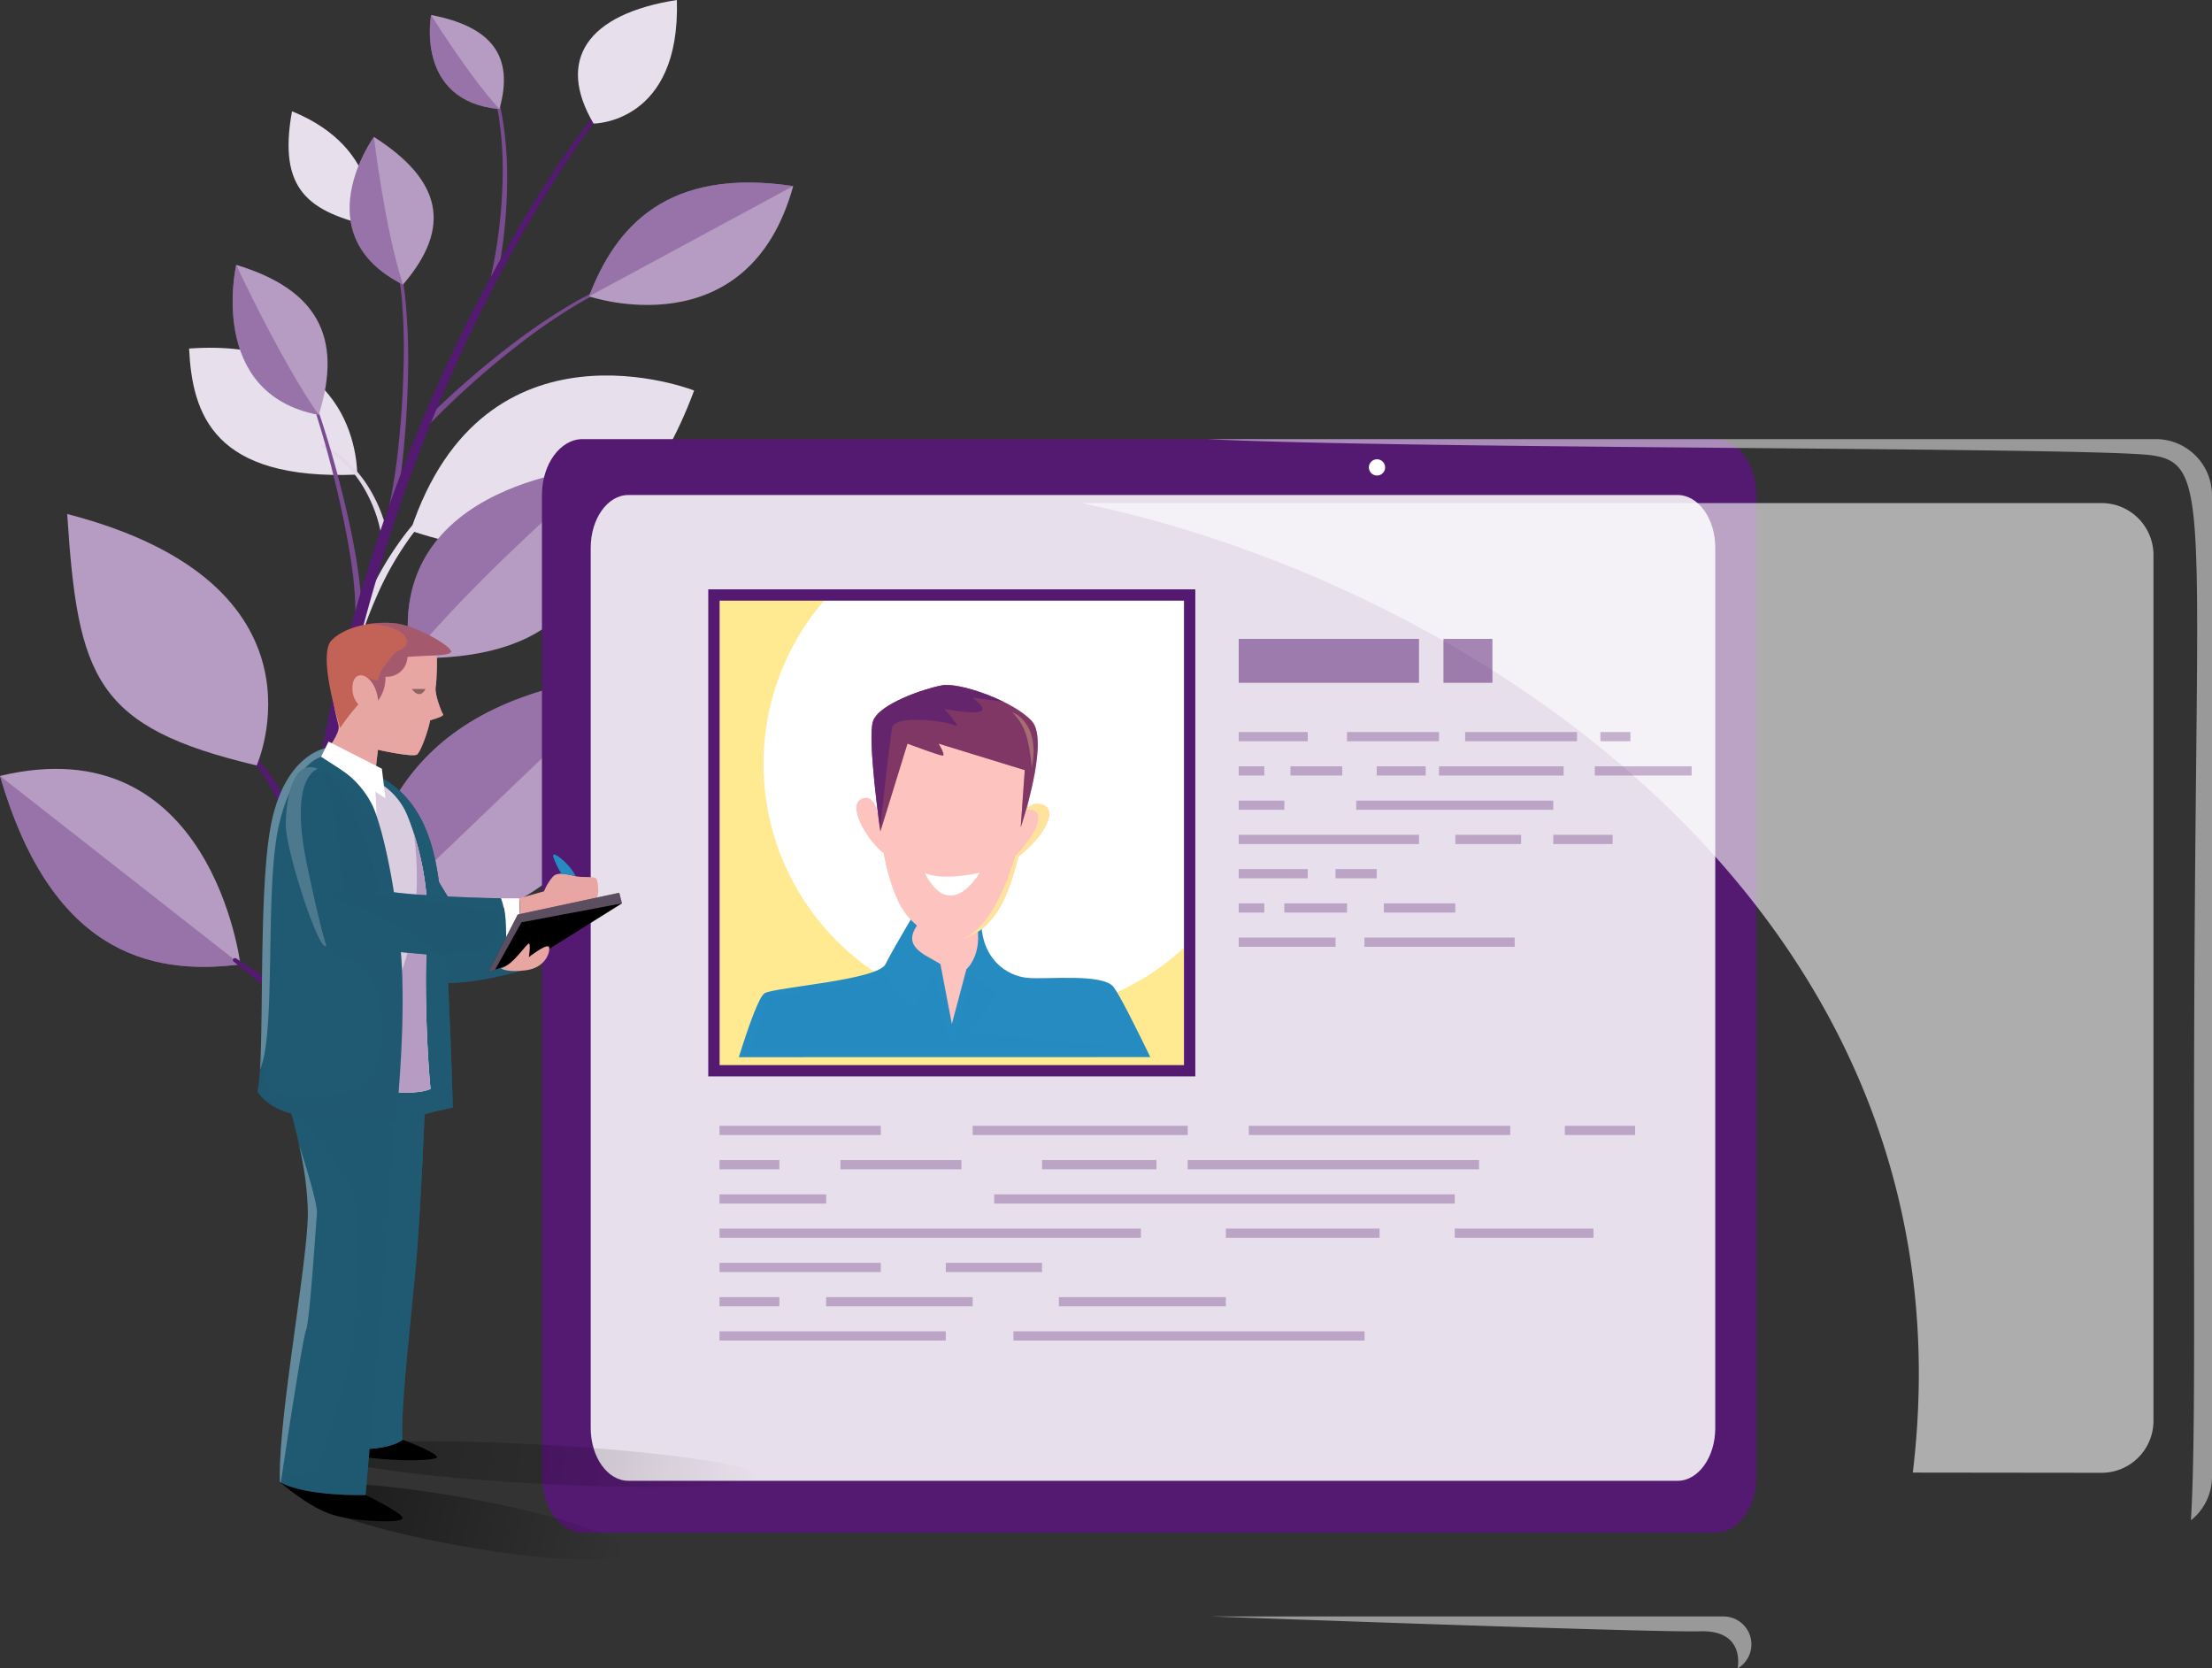 <svg xmlns="http://www.w3.org/2000/svg" xmlns:xlink="http://www.w3.org/1999/xlink" viewBox="0 0 511.25 385.57"><rect x="0" y="0" width="511.25" height="385.57" fill="#333333" stroke="none"/><defs><style>.cls-1{isolation:isolate;}.cls-2{fill:#e7dfeb;}.cls-3,.cls-30{fill:#b69cc2;}.cls-37,.cls-4,.cls-6{fill:#7a4b90;}.cls-10,.cls-13,.cls-22,.cls-30,.cls-4{opacity:0.5;}.cls-5{fill:#e2d8e7;}.cls-13,.cls-20,.cls-7,.cls-8{fill:#541970;}.cls-17,.cls-20,.cls-22,.cls-26,.cls-27,.cls-28,.cls-29,.cls-32,.cls-34,.cls-35,.cls-36,.cls-37,.cls-8{mix-blend-mode:multiply;}.cls-10,.cls-11,.cls-31,.cls-38,.cls-9{fill:#fff;}.cls-11,.cls-20,.cls-23{opacity:0.6;}.cls-12,.cls-18,.cls-21{fill:#ffea92;}.cls-14,.cls-21,.cls-31{opacity:0.3;}.cls-15,.cls-22{fill:#258bc0;}.cls-16,.cls-17{fill:#fdc4bf;}.cls-18,.cls-28{opacity:0.8;}.cls-19{fill:#c36357;}.cls-23{fill:url(#Degradado_sin_nombre_11);}.cls-24{fill:url(#Degradado_sin_nombre_11-2);}.cls-25,.cls-26,.cls-27,.cls-28,.cls-29,.cls-32{fill:#205972;}.cls-26{opacity:0.85;}.cls-27{opacity:0.9;}.cls-29,.cls-35,.cls-37{opacity:0.4;}.cls-32,.cls-38{opacity:0.2;}.cls-33,.cls-34{fill:#e8a6a3;}.cls-34{opacity:0.7;}</style><linearGradient id="Degradado_sin_nombre_11" x1="-3.91" y1="310.44" x2="79.01" y2="310.44" gradientTransform="matrix(-1.22, -0.06, -0.07, 1, 192.96, 30.73)" gradientUnits="userSpaceOnUse"><stop offset="0" stop-opacity="0"/><stop offset="1" stop-opacity="0.5"/></linearGradient><linearGradient id="Degradado_sin_nombre_11-2" x1="-131.92" y1="280.82" x2="-48.95" y2="280.82" gradientTransform="matrix(-0.91, -0.15, -0.29, 1.2, 106.38, 0.79)" xlink:href="#Degradado_sin_nombre_11"/></defs><title>CEO_bg</title><g class="cls-1"><g id="Layer_2" data-name="Layer 2"><g id="OBJECTS"><path class="cls-2" d="M82.55,109.68s.8-32-38.85-29.13C44.45,95.79,49.36,111.06,82.55,109.68Z"/><path class="cls-2" d="M160.43,90.25S111.94,71.12,94.9,122.65C118.6,130.34,144.59,132.8,160.43,90.25Z"/><path class="cls-2" d="M85.82,52.28s3.06-17.87-18.33-26.56C64.17,44,71.43,48.88,85.82,52.28Z"/><path class="cls-3" d="M55.56,222.87S48.94,167.6,0,179.32C11.62,219.4,33.88,225.67,55.56,222.87Z"/><path class="cls-4" d="M55.56,222.87,0,179.32C11.62,219.4,33.88,225.67,55.56,222.87Z"/><path class="cls-5" d="M74.75,102.87a25.71,25.71,0,0,1,5.56,3.83,27.1,27.1,0,0,1,4.3,5,33.78,33.78,0,0,1,3.06,5.71,32.26,32.26,0,0,1,1.9,6.14.67.67,0,0,1-.6.77.74.74,0,0,1-.85-.55v-.06a31.09,31.09,0,0,0-1.62-5.93,32.5,32.5,0,0,0-2.77-5.62,26,26,0,0,0-4-5,24.78,24.78,0,0,0-5.27-3.87h0a.26.26,0,0,1-.09-.37A.31.31,0,0,1,74.75,102.87Z"/><path class="cls-6" d="M70.13,85.82c2,4.78,3.68,9.67,5.21,14.58s2.88,9.87,4.1,14.86,2.28,10,3.08,15.06c.18,1.27.38,2.54.53,3.81s.29,2.55.37,3.83.18,2.56.11,3.86a19,19,0,0,1-.09,1.95l-.27,2a.72.72,0,0,1-.82.57.69.69,0,0,1-.64-.75h0v-.1l.27-1.82a18,18,0,0,0,.11-1.86c.09-1.24,0-2.51-.05-3.76s-.21-2.52-.31-3.78-.32-2.52-.47-3.78c-.72-5-1.72-10-2.85-15S76,105.5,74.56,100.58s-3-9.81-5-14.58a.26.26,0,0,1,.17-.35A.31.31,0,0,1,70.13,85.82Z"/><path class="cls-6" d="M90.61,55.62a54.59,54.59,0,0,1,3.23,15.27,141.67,141.67,0,0,1,.47,15.51q-.14,7.76-.83,15.49a145.82,145.82,0,0,1-2.08,15.42.73.73,0,0,1-.86.53.68.68,0,0,1-.59-.78h0v0a145.06,145.06,0,0,0,2.27-15.25q.79-7.68,1-15.41A140.84,140.84,0,0,0,93,70.94a54,54,0,0,0-3-15.13h0a.26.26,0,0,1,.18-.34A.31.31,0,0,1,90.61,55.62Z"/><path class="cls-6" d="M113.09,16.71a48.2,48.2,0,0,1,3.23,11.77,83.47,83.47,0,0,1,.9,12.09,117.51,117.51,0,0,1-2.41,24.08.73.73,0,0,1-.86.53.68.68,0,0,1-.59-.79h0a116.58,116.58,0,0,0,2.82-23.81,82.64,82.64,0,0,0-.67-12,47.48,47.48,0,0,0-3-11.68.26.26,0,0,1,.17-.35A.31.31,0,0,1,113.09,16.71Z"/><path class="cls-6" d="M145,64.84a70.57,70.57,0,0,0-13.15,6.44A133.93,133.93,0,0,0,120,79.54,199.92,199.92,0,0,0,98.64,98.65h0a.79.79,0,0,1-1,.06.63.63,0,0,1-.07-.94h0a201.92,201.92,0,0,1,21.76-18.94,135.33,135.33,0,0,1,12.11-8.16,71.51,71.51,0,0,1,13.4-6.33.31.31,0,0,1,.38.16A.26.26,0,0,1,145,64.84Z"/><path class="cls-2" d="M104.64,114.37a43.78,43.78,0,0,0-10.33,10.5,71.93,71.93,0,0,0-7.11,12.63A107.27,107.27,0,0,0,82.28,151a114.53,114.53,0,0,0-3.19,13.91v0a1.26,1.26,0,0,1-1.46,1,1.2,1.2,0,0,1-1.09-1.33v0a116.56,116.56,0,0,1,3.63-14.12,109.4,109.4,0,0,1,5.37-13.61,73.74,73.74,0,0,1,7.59-12.7A45.23,45.23,0,0,1,104,113.61a.56.56,0,0,1,.73.1.44.44,0,0,1-.09.65Z"/><path class="cls-7" d="M54.62,221.51,69.8,231.62a1.11,1.11,0,0,1,.29,1.64,1.37,1.37,0,0,1-1.8.25l-.08-.06L54,222.24a.44.44,0,0,1-.06-.67A.56.56,0,0,1,54.62,221.51Z"/><path class="cls-7" d="M85.49,214a43.31,43.31,0,0,0-5.83,6.56,48.92,48.92,0,0,0-4.4,7.43A60.59,60.59,0,0,0,72.11,236a55.18,55.18,0,0,0-1.95,8.21v0a1.26,1.26,0,0,1-1.45,1,1.21,1.21,0,0,1-1.1-1.33v0A57.1,57.1,0,0,1,70,235.36a62.75,62.75,0,0,1,3.6-8,50.83,50.83,0,0,1,4.86-7.47,45,45,0,0,1,6.29-6.51.56.56,0,0,1,.74,0,.44.44,0,0,1,0,.65Z"/><path class="cls-7" d="M57,172.65a45.26,45.26,0,0,1,5.86,7,50.68,50.68,0,0,1,4.36,7.82,62.24,62.24,0,0,1,3,8.31,56.52,56.52,0,0,1,1.8,8.66,1.19,1.19,0,0,1-1.14,1.28,1.28,1.28,0,0,1-1.42-1v-.1a54.59,54.59,0,0,0-1.36-8.35,60,60,0,0,0-2.6-8.18,48.75,48.75,0,0,0-3.9-7.75,43.59,43.59,0,0,0-5.4-7l0,0a.44.44,0,0,1,.06-.66A.56.56,0,0,1,57,172.65Z"/><path class="cls-7" d="M98.67,149.42a43.78,43.78,0,0,0-10.33,10.5,71.93,71.93,0,0,0-7.11,12.63A107.27,107.27,0,0,0,76.31,186,114.53,114.53,0,0,0,73.12,200v0a1.26,1.26,0,0,1-1.46,1,1.2,1.2,0,0,1-1.09-1.33v0A116.56,116.56,0,0,1,74.2,185.5a109.4,109.4,0,0,1,5.37-13.61,73.74,73.74,0,0,1,7.59-12.7A45.23,45.23,0,0,1,98,148.66a.56.56,0,0,1,.73.1.44.44,0,0,1-.09.65Z"/><path class="cls-7" d="M67.55,243.13a186.23,186.23,0,0,0,7.24,46.08,163.74,163.74,0,0,0,10.36,26.54l5.72.51a159.47,159.47,0,0,1-11.66-28.12A182.9,182.9,0,0,1,71.55,243a223.77,223.77,0,0,1,.14-22.9c.14-1.91.23-3.81.41-5.72l.52-5.72c.31-3.82.79-7.62,1.24-11.43a393.31,393.31,0,0,1,21.85-89.5c2.67-7.26,5.64-14.42,8.78-21.52s6.51-14.12,10.13-21,7.45-13.73,11.58-20.39a219.3,219.3,0,0,1,13.33-19.45h0a.45.45,0,0,0-.12-.66.55.55,0,0,0-.73.1A220.76,220.76,0,0,0,125,44.23c-4.23,6.65-8.16,13.45-11.89,20.35s-7.2,13.9-10.44,21-6.32,14.26-9.1,21.52a396.18,396.18,0,0,0-23.13,89.78c-.51,3.83-1,7.65-1.4,11.5l-.6,5.76c-.2,1.92-.32,3.85-.49,5.78A226.87,226.87,0,0,0,67.55,243.13Z"/><path class="cls-3" d="M139.62,107.9s-51.69,2.72-44.74,44.19C127.29,152.77,141.2,138.33,139.62,107.9Z"/><path class="cls-4" d="M94.87,152.09c15.21-18.94,44.74-44.19,44.74-44.19S87.92,110.62,94.87,152.09Z"/><path class="cls-3" d="M54.6,61.22S47.72,91,73.67,95.88C79.41,77.69,73.06,66.77,54.6,61.22Z"/><path class="cls-4" d="M73.67,95.88C64.84,83.27,54.6,61.22,54.6,61.22S47.72,91,73.67,95.88Z"/><path class="cls-3" d="M86.42,31.64s-16.31,22.5,6.72,34.13C104.55,52.5,102.11,41.64,86.42,31.64Z"/><path class="cls-4" d="M93.14,65.77c-4.24-13-6.72-34.13-6.72-34.13S70.11,54.13,93.14,65.77Z"/><path class="cls-3" d="M99.64,3.47S95.84,23.4,115.43,25.21C118.9,13,113.67,6.14,99.64,3.47Z"/><path class="cls-4" d="M115.43,25.21C108.27,17.4,99.64,3.47,99.64,3.47S95.84,23.4,115.43,25.21Z"/><path class="cls-3" d="M136.15,68.49S172.84,81.06,183.33,43C154.24,38.64,142.28,52.36,136.15,68.49Z"/><path class="cls-4" d="M136.15,68.49,183.33,43C154.24,38.64,142.28,52.36,136.15,68.49Z"/><path class="cls-2" d="M137.19,28.56s20.14,0,19.25-28.56C135.68,3.24,128.51,13.86,137.19,28.56Z"/><path class="cls-3" d="M82.67,216s64.89,5.33,62.91-60.2C96.92,160.7,84.53,187.61,82.67,216Z"/><path class="cls-4" d="M82.67,216l62.91-60.2C96.92,160.7,84.53,187.61,82.67,216Z"/><path class="cls-3" d="M59.32,176.9S78.2,135,15.53,118.79C18,156.81,22,168.07,59.32,176.9Z"/><path class="cls-7" d="M396.55,101.48H134.65c-5.16,0-9.39,5.81-9.39,12.91V341.29c0,7.1,4.23,12.91,9.39,12.91h261.9c5.16,0,9.39-5.81,9.39-12.91V114.4C405.94,107.29,401.72,101.48,396.55,101.48Z"/><path class="cls-8" d="M141,115.25c-8,1.5-8.74,5.19-8.74,29.63s-1.05,183.9-1.4,197.33c-.1,4-.15,7.1-.15,9.57a8.3,8.3,0,0,0,5.69,2.42h81.35l187-12V300.3l-139-83.93Z"/><path class="cls-2" d="M387.75,114.4H145.22c-4.78,0-8.69,5.47-8.69,12.16v203.5c0,6.69,3.91,12.16,8.69,12.16H387.75c4.78,0,8.69-5.47,8.69-12.16V126.55C396.44,119.87,392.53,114.4,387.75,114.4Z"/><circle class="cls-9" cx="318.26" cy="108.02" r="1.88"/><path class="cls-10" d="M498.34,101.48H278.93c48,2.36,205.64,1.82,218.59,3.77s10.25,11.67,9.68,117.56c-.36,68.08.42,108.28-.82,128.54a12.9,12.9,0,0,0,4.87-10.07V114.4A13,13,0,0,0,498.34,101.48Z"/><path class="cls-10" d="M393.06,377c6.95-.21,9.25,3.75,8.57,8.57a6.45,6.45,0,0,0-3.36-12H280.06S382.37,377.33,393.06,377Z"/><path class="cls-11" d="M485.72,340.37a12,12,0,0,0,12-12V128.26a12,12,0,0,0-12-12H250c91,18.84,207.56,95.28,192.1,224.06Z"/><rect class="cls-9" x="165.01" y="137.5" width="109.95" height="109.95"/><path class="cls-12" d="M234.34,234.4a57.86,57.86,0,0,1-42.72-96.89H165V247.45H275V217.74A57.67,57.67,0,0,1,234.34,234.4Z"/><path class="cls-7" d="M276.27,248.76H163.7V136.2H276.27Zm-109.95-2.61H273.65V138.81H166.32Z"/><rect class="cls-13" x="286.3" y="147.65" width="41.67" height="10.15"/><rect class="cls-13" x="333.62" y="147.65" width="11.32" height="10.15"/><g class="cls-14"><rect class="cls-7" x="369.89" y="169.18" width="6.95" height="2.13"/><rect class="cls-7" x="338.64" y="169.18" width="25.85" height="2.13"/><rect class="cls-7" x="311.33" y="169.18" width="21.26" height="2.13"/><rect class="cls-7" x="286.3" y="169.18" width="15.95" height="2.13"/><rect class="cls-7" x="368.6" y="177.1" width="22.38" height="2.13"/><rect class="cls-7" x="332.59" y="177.1" width="28.81" height="2.13"/><rect class="cls-7" x="318.19" y="177.1" width="11.32" height="2.13"/><rect class="cls-7" x="298.26" y="177.1" width="11.96" height="2.13"/><rect class="cls-7" x="286.3" y="177.1" width="5.92" height="2.13"/><rect class="cls-7" x="313.46" y="185.02" width="45.54" height="2.13"/><rect class="cls-7" x="286.3" y="185.02" width="10.55" height="2.13"/><rect class="cls-7" x="359" y="192.93" width="13.72" height="2.13"/><rect class="cls-7" x="336.37" y="192.93" width="15.2" height="2.13"/><rect class="cls-7" x="286.3" y="192.93" width="41.67" height="2.13"/><rect class="cls-7" x="308.67" y="200.85" width="9.52" height="2.13"/><rect class="cls-7" x="286.3" y="200.85" width="15.95" height="2.13"/><rect class="cls-7" x="319.85" y="208.77" width="16.51" height="2.13"/><rect class="cls-7" x="296.84" y="208.77" width="14.49" height="2.13"/><rect class="cls-7" x="286.3" y="208.77" width="5.92" height="2.13"/><rect class="cls-7" x="315.36" y="216.68" width="34.72" height="2.13"/><rect class="cls-7" x="286.3" y="216.68" width="22.38" height="2.13"/></g><path class="cls-15" d="M265.87,244.3c-3.17-6.53-7.09-14.37-8.48-16.18-2.46-3.23-15.21-1.72-19.9-2.13s-11-4.36-10.69-14-14.52-2.48-14.52-2.48-5.78,9.63-7.62,13.32-25.36,5.3-27.9,6.69c-1.36.74-3.91,8.12-6,14.8Z"/><path class="cls-16" d="M213.85,211.4c-2.49,3.12-5.35,6.19,0,9.38l3.5,2L220,236.65,223.36,224s4-3.43,2.29-10.89-6.41-6.2-6.41-6.2"/><path class="cls-16" d="M202.38,179.3s.39,24.77,7.77,32.83,17.09,6.48,22.14-4.75,6.21-30,6.21-30S205.48,160.87,202.38,179.3Z"/><path class="cls-17" d="M202.38,179.3s.39,24.77,7.77,32.83c3.8,4.15,8.21,5.74,12.29,4.78-15.29-1.48-16.71-25.12-14.68-31.14,2.22-6.59,5.7-9.77,7.7-9.66s-.63-4.24-.63-4.24h2.12l17.54,7.3,1.43,12.06.95-.44c1.26-7.33,1.64-13.43,1.64-13.43S205.48,160.87,202.38,179.3Z"/><path class="cls-16" d="M203.13,189.88s-.37-6.6-3.86-5.29.64,9,5,12.64C204.15,196.71,203.13,189.88,203.13,189.88Z"/><path class="cls-17" d="M203.13,189.88s-.37-6.6-3.86-5.29.64,9,5,12.64C204.15,196.71,203.13,189.88,203.13,189.88Z"/><path class="cls-16" d="M235.91,191.22s.47-6.6,4.93-5.29-.82,9-6.36,12.64C234.61,198,235.91,191.22,235.91,191.22Z"/><path class="cls-18" d="M240.84,185.92a3,3,0,0,0-3.66,1.31c3.72-.64,4.52,3.15-2.55,10.6-.07.38-.13.65-.15.73C240,194.92,245.31,187.24,240.84,185.92Z"/><path class="cls-19" d="M235.91,191.22l.94-13.24-19.91-6.12s1.68,2.76.92,2.76-8.12-2.76-8.12-2.76l-6.27,20.31s-3.07-21.53-1.69-25.51,11.79-7.5,15.92-8.27,16.62,3.67,20.79,8.27S235.91,191.22,235.91,191.22Z"/><path class="cls-20" d="M235.91,191.22l.94-13.24-19.91-6.12s1.68,2.76.92,2.76-8.12-2.76-8.12-2.76l-6.27,20.31s-3.07-21.53-1.69-25.51,11.79-7.5,15.92-8.27,16.62,3.67,20.79,8.27S235.91,191.22,235.91,191.22Z"/><path class="cls-9" d="M213.73,201.71s3.06,2,12.71,0C222.61,207.68,217.71,209.67,213.73,201.71Z"/><path class="cls-17" d="M219.76,199.15s-3.47-1.08-3.44-3.31,3-2.55,3-11.2c0-2.95,1.86,7.07.19,9.45S219.76,199.15,219.76,199.15Z"/><path class="cls-20" d="M220.64,167.65c2,1.06-2.36-3.8-2.36-3.8s6.05,1.16,8.16.63-1.69-3.27-1.69-3.27l7.25,1c-5.21-2.57-11.56-4.33-14.29-3.82-4.13.77-14.55,4.29-15.92,8.27-1.24,3.57,1.1,21.22,1.6,24.85.24-2.14,2.29-20.44,2.79-23.32C206.7,165.12,218.65,166.59,220.64,167.65Z"/><ellipse class="cls-17" cx="213.29" cy="187.49" rx="2.12" ry="0.86" transform="translate(-23.03 30.01) rotate(-7.64)"/><ellipse class="cls-17" cx="226.51" cy="187.84" rx="0.86" ry="2.12" transform="translate(0.89 376.75) rotate(-79.61)"/><path class="cls-21" d="M233.92,164.59s6.61,2.19,4.57,12.76C237.72,170.29,236.82,167.44,233.92,164.59Z"/><path class="cls-18" d="M234.63,197.83s-4.37,16.4-12.2,19.07h0c3.85-.91,7.39-4.07,9.85-9.52a56.23,56.23,0,0,0,3.13-9.54Z"/><path class="cls-22" d="M223.82,238.54l6.63-8.81-5.8-4.12-4.14,15-1.69-.77L216,224.58l-4.61,8.31a13.27,13.27,0,0,1-6.3-7.26c-10.76,2.73-27.36,4.89-27.36,4.89l-4,11.84H262Z"/><path class="cls-23" d="M74.44,335.6c-.16,2.49,21.41,5.74,49.54,7.26s51.07.73,51.24-1.76-22.51-5.74-50.65-7.26S74.6,333.11,74.44,335.6Z"/><path class="cls-24" d="M69.58,344.75c-.66,3,14.86,8.53,36,12.35s38.83,4.49,39.49,1.49-16-8.53-37.11-12.35S70.24,341.75,69.58,344.75Z"/><path class="cls-25" d="M120.14,224.38s-10.27,3.17-18.71,2.8S84.45,205,83,199.74s-1.26-17.12,0-19.86,12.17,12.29,15.39,18.52,9.36,15.44,9.36,15.44l11.95-2.49S123.2,220.28,120.14,224.38Z"/><path class="cls-26" d="M120.14,224.38s-10.27,3.17-18.71,2.8S84.45,205,83,199.74s-1.26-17.12,0-19.86,12.17,12.29,15.39,18.52,9.36,15.44,9.36,15.44l11.95-2.49S123.2,220.28,120.14,224.38Z"/><path class="cls-25" d="M96.46,258.24c1.68-1.07,8.19-2.27,8.19-2.27s-.9-33.69-2.18-43.38-1.23-27.64-16.94-34.16c-5,7,.67,79.82.67,79.82Z"/><path class="cls-27" d="M96.46,258.24c1.68-1.07,8.19-2.27,8.19-2.27s-.9-33.69-2.18-43.38-1.23-27.64-16.94-34.16c-5,7,.67,79.82.67,79.82Z"/><path d="M93,332.72s7.1,2.56,8,3.93S80.67,338,75.66,334.07C78.76,332.08,93,332.72,93,332.72Z"/><path d="M84.5,345.49s8.16,4,8.58,5.29-10.21,1-15.91-.62-12.45-7.64-12.45-7.64S80.7,343.5,84.5,345.49Z"/><path class="cls-25" d="M98.35,252.06s-1,27.87-2.4,42.3-3.49,33.19-2.9,38.36c-3,2.56-13.06,2.77-17.39,1.35,2.55-21.17,3.93-37.67,4.21-45.79S73.26,250,73.26,250Z"/><path class="cls-28" d="M98.35,252.06s-1,27.87-2.4,42.3-3.49,33.19-2.9,38.36c-3,2.56-13.06,2.77-17.39,1.35,2.55-21.17,3.93-37.67,4.21-45.79S73.26,250,73.26,250Z"/><path class="cls-25" d="M64.45,247.68s7,20.52,6.71,33.1-7,47.85-6.45,61.74c5.93,3.39,19.79,3,19.79,3s6.06-68.83,6-77.71-.69-20.1-.69-20.1Z"/><path class="cls-29" d="M64.7,342.16c2.61-.57,7.24-1.83,8.56-3.8,1.86-2.8,7.5-23.2,8.21-26.45s2-30.75.46-35.5c-1.37-4.11-12.25-17.58-15.16-21.13-1.27-4.51-2.32-7.6-2.32-7.6H89.77s.6,11.22.69,20.1-6,77.71-6,77.71-13.85.42-19.79-3C64.7,342.4,64.7,342.27,64.7,342.16Z"/><path class="cls-29" d="M89.77,247.68s.51,9.54.66,18L66.8,255.31l0,0c-.45-1.59-.87-3-1.23-4.17-.14-1.1-.29-2.3-.43-3.43Z"/><path class="cls-9" d="M85.23,251.65s10.26,1.9,14.27,0c-.93-9.75-1.45-26.25-.79-35.12a65,65,0,0,0-4.56-28,15.65,15.65,0,0,0-7.27-8l-9.72-4.71Z"/><path class="cls-30" d="M85.34,206.33s2.8-13.4,1.13-26l.41.2a15.65,15.65,0,0,1,7.27,8,65,65,0,0,1,4.56,28c-.66,8.88-.14,25.37.79,35.12-4,1.9-14.27,0-14.27,0l-2.4-22.6Z"/><path class="cls-3" d="M88.33,233.4c11.41-17,7.3-40.87,7.28-41a66.31,66.31,0,0,1,3.1,24.12c-.66,8.88-.14,25.37.79,35.12-4,1.9-14.27,0-14.27,0l-1.12-10.58A46.52,46.52,0,0,1,88.33,233.4Z"/><path class="cls-25" d="M91.52,259s2.27-20.94,1.28-36.82-4.28-30.51-6.59-35.79A21.37,21.37,0,0,0,79.05,178l-2.77-4.45-.13-.85S66.72,173.4,63,188.9c-3.67,15.31-1.58,55.25-3.51,63.38C65.27,260.53,79.5,258,91.52,259Z"/><path class="cls-31" d="M60.09,247.11c.85-13.71-.24-45,2.91-58.2,3.71-15.5,13.15-16.19,13.15-16.19l.09.59-2,1.6s-6.46,1.44-9.77,15.75-.67,46.67-4.16,56A4.46,4.46,0,0,1,60.09,247.11Z"/><path class="cls-32" d="M59.49,252.28a56.55,56.55,0,0,0,.79-9.16c.54,4.35,1.44,8.49,2.95,9.37,20.55,5.51,25.14-7.84,25.1-13.42S87.39,223,79,221.23C72.53,219.88,70.94,206,70.94,206s-4.77-29.65,3-28c4.47.93,10.16,8.15,14.18,14.08a158.83,158.83,0,0,1,4.72,30.18c1,15.88-1.28,36.82-1.28,36.82C79.5,258,65.27,260.53,59.49,252.28Z"/><path class="cls-33" d="M101,151.83s0,5.23-.3,6.91,1.36,5.84,1.68,6.29-1.24.89-2.94,1.43c-.65,3-2.17,7.06-3,7.87s-9.08-1.06-9.08-1.06l-.69,5.8-11.05-5.8s3-3.83,2.65-5.55-4-12.55,2.3-16.63S97.69,147.25,101,151.83Z"/><path class="cls-34" d="M76.15,172.72c10.72,2.9,9.65-1.34,9.65-1.34s8.62,1.94,9.38,1,2.68-7.93,2.68-7.93l2.79.38a13.87,13.87,0,0,1-1.16-5c-.06-2.67.06-6.5-4.32-7.17-1.07,3.5-5.29,5.33-5.29,5.33l-2.5,3.92-2-12.91c6-1.66,13-.72,15.61,2.84,0,0,0,5.23-.3,6.91s1.36,5.84,1.68,6.29-1.24.89-2.94,1.43c-.65,3-2.17,7.06-3,7.87s-9.08-1.06-9.08-1.06l-.69,5.8-10.95-5.75Z"/><path class="cls-19" d="M87.39,161.9a8.91,8.91,0,0,0,1.68-5.52,4.72,4.72,0,0,0,5.09-4.55c4.19-.42,8.76-.18,10-1s-7.85-6.42-13.3-6.83-11.51,1-14.44,4.21c-2.94,4,2.2,20,2.2,20a53.68,53.68,0,0,1,4.23-5.43C83.85,162,87.39,161.9,87.39,161.9Z"/><path class="cls-35" d="M95.18,159.23h3.17S97.16,161.89,95.18,159.23Z"/><polygon class="cls-9" points="74.22 174.9 75.94 171.38 88.26 177.65 89.08 184.47 74.22 174.9"/><path class="cls-25" d="M72.2,177.32c2.64.28,10.28,5.49,15.6,28.37,7.16,1.54,28,1.92,28,1.92s2.67,8.28,0,14.58c-12.58-1.29-39-3.54-40.63-3.54-1.95-.17-9.13-22.41-9.1-28.06S67.52,176.82,72.2,177.32Z"/><path class="cls-29" d="M72.2,177.32c2.64.28,10.28,5.49,15.6,28.37,7.16,1.54,28,1.92,28,1.92s2.67,8.28,0,14.58c-12.58-1.29-39-3.54-40.63-3.54-1.95-.17-9.13-22.41-9.1-28.06S67.52,176.82,72.2,177.32Z"/><path class="cls-29" d="M108.74,217.57c5.32-2.07,5.47-6.88,4.92-10l2.14,0s2.67,8.28,0,14.58c-9.86-1-28.2-2.61-36.47-3.25C86.86,219.38,102.6,220,108.74,217.57Z"/><path class="cls-32" d="M87.8,205.69l-2.46.64,31.21,4.58c.52,3,.85,7.49-.76,11.28-3.74-.38-8.7-.85-13.86-1.32C93.6,213.2,75.52,207,75.52,207s-.73-1,3.68-1.29c0-.44-1.4-22.91-5.29-27.76C77.32,179.83,83.36,186.62,87.8,205.69Z"/><path class="cls-28" d="M113.92,218.44c1-1.47,1.46-5,1.68-7.67l1,.14c.52,3,.85,7.49-.76,11.28-3.74-.38-8.7-.85-13.86-1.32l-.35-.31C107.12,220.29,113.07,219.71,113.92,218.44Z"/><path class="cls-9" d="M115.79,207.61H120s1.1,7-3,10C116.94,214.23,117.08,210.57,115.79,207.61Z"/><path class="cls-33" d="M120,207.61l5.75-1.63a11.47,11.47,0,0,1,2.14-3.49c1.19-1.08,3.67-.34,5.14,0s4.4.09,4.77.59.83,3.58,0,4.54-10.64,5-10.64,5l-7.84,1.88A12.92,12.92,0,0,0,120,207.61Z"/><path class="cls-34" d="M134.28,202.64c1.48.1,3.24,0,3.52.43s.83,3.58,0,4.54-10.64,5-10.64,5l-7.84,1.88a12,12,0,0,0,.85-4.14c2.36-.45,5.27-1.16,6.79-2.13C129.06,206.85,132.64,204,134.28,202.64Z"/><path class="cls-15" d="M129.77,201.92a17.89,17.89,0,0,1-1.88-3.85c-.64-2,3.94,1.66,5.14,4.41A32.21,32.21,0,0,0,129.77,201.92Z"/><polygon class="cls-36" points="112.84 224.7 119.66 211.36 143.12 206.33 143.75 208.77 126.33 219.67 112.84 224.7"/><path class="cls-33" d="M115.79,223.82s1.44,1,5.81.41,5.55-4,5.33-5.27-4.7,2.24-4.7,2.24.44-2.72.07-3.13S118.74,222.94,115.79,223.82Z"/><polygon class="cls-30" points="114.42 224.12 112.84 224.7 119.66 211.36 143.12 206.33 143.75 208.77 120.54 213.15 114.42 224.12"/><path class="cls-37" d="M85.67,144.13a25.26,25.26,0,0,1,5.19-.15c5.45.41,14.55,6,13.3,6.83s-5.81.59-10,1a4.72,4.72,0,0,1-5.09,4.55,8.91,8.91,0,0,1-1.68,5.52,21.1,21.1,0,0,0-2.57.24l-1.27-6.07a17.42,17.42,0,0,0,3.84,1.25c.31-2.67,2.07-3.83,3.07-5.49s3.6-1.67,3.59-3.44C94.05,146.88,92.42,144.81,85.67,144.13Z"/><path class="cls-33" d="M86.2,164.82s-4.92-1.17-4.74-6,5.34-3,5.93,3.08A6.32,6.32,0,0,1,86.2,164.82Z"/><path class="cls-38" d="M72.2,177.32a4,4,0,0,1,1.2.36c-3.39,1.57-5.39,8-2.47,22.06,2.5,12,3.91,17,4.51,18.92h-.29c-1.95-.17-9.13-22.41-9.1-28.06S67.52,176.82,72.2,177.32Z"/><path class="cls-31" d="M69.1,264.54c2,6.06,4.33,14,4.15,15.95-.3,3.33-1.66,25-2.54,27C70,309.14,66.2,334,64.9,342.61l-.19-.1c-.57-13.89,6.18-49.17,6.45-61.74A73.66,73.66,0,0,0,69.1,264.54Z"/><g class="cls-14"><rect class="cls-7" x="361.68" y="260.18" width="16.23" height="2.13"/><rect class="cls-7" x="288.64" y="260.18" width="60.42" height="2.13"/><rect class="cls-7" x="224.81" y="260.18" width="49.7" height="2.13"/><rect class="cls-7" x="166.3" y="260.18" width="37.27" height="2.13"/><rect class="cls-7" x="274.51" y="268.1" width="67.33" height="2.13"/><rect class="cls-7" x="240.84" y="268.1" width="26.45" height="2.13"/><rect class="cls-7" x="194.25" y="268.1" width="27.96" height="2.13"/><rect class="cls-7" x="166.3" y="268.1" width="13.83" height="2.13"/><rect class="cls-7" x="229.79" y="276.02" width="106.44" height="2.13"/><rect class="cls-7" x="166.3" y="276.02" width="24.65" height="2.13"/><rect class="cls-7" x="336.23" y="283.93" width="32.06" height="2.13"/><rect class="cls-7" x="283.33" y="283.93" width="35.52" height="2.13"/><rect class="cls-7" x="166.3" y="283.93" width="97.39" height="2.13"/><rect class="cls-7" x="218.6" y="291.85" width="22.24" height="2.13"/><rect class="cls-7" x="166.3" y="291.85" width="37.27" height="2.13"/><rect class="cls-7" x="244.73" y="299.77" width="38.59" height="2.13"/><rect class="cls-7" x="190.94" y="299.77" width="33.87" height="2.13"/><rect class="cls-7" x="166.3" y="299.77" width="13.83" height="2.13"/><rect class="cls-7" x="234.23" y="307.68" width="81.16" height="2.13"/><rect class="cls-7" x="166.3" y="307.68" width="52.3" height="2.13"/></g></g></g></g></svg>